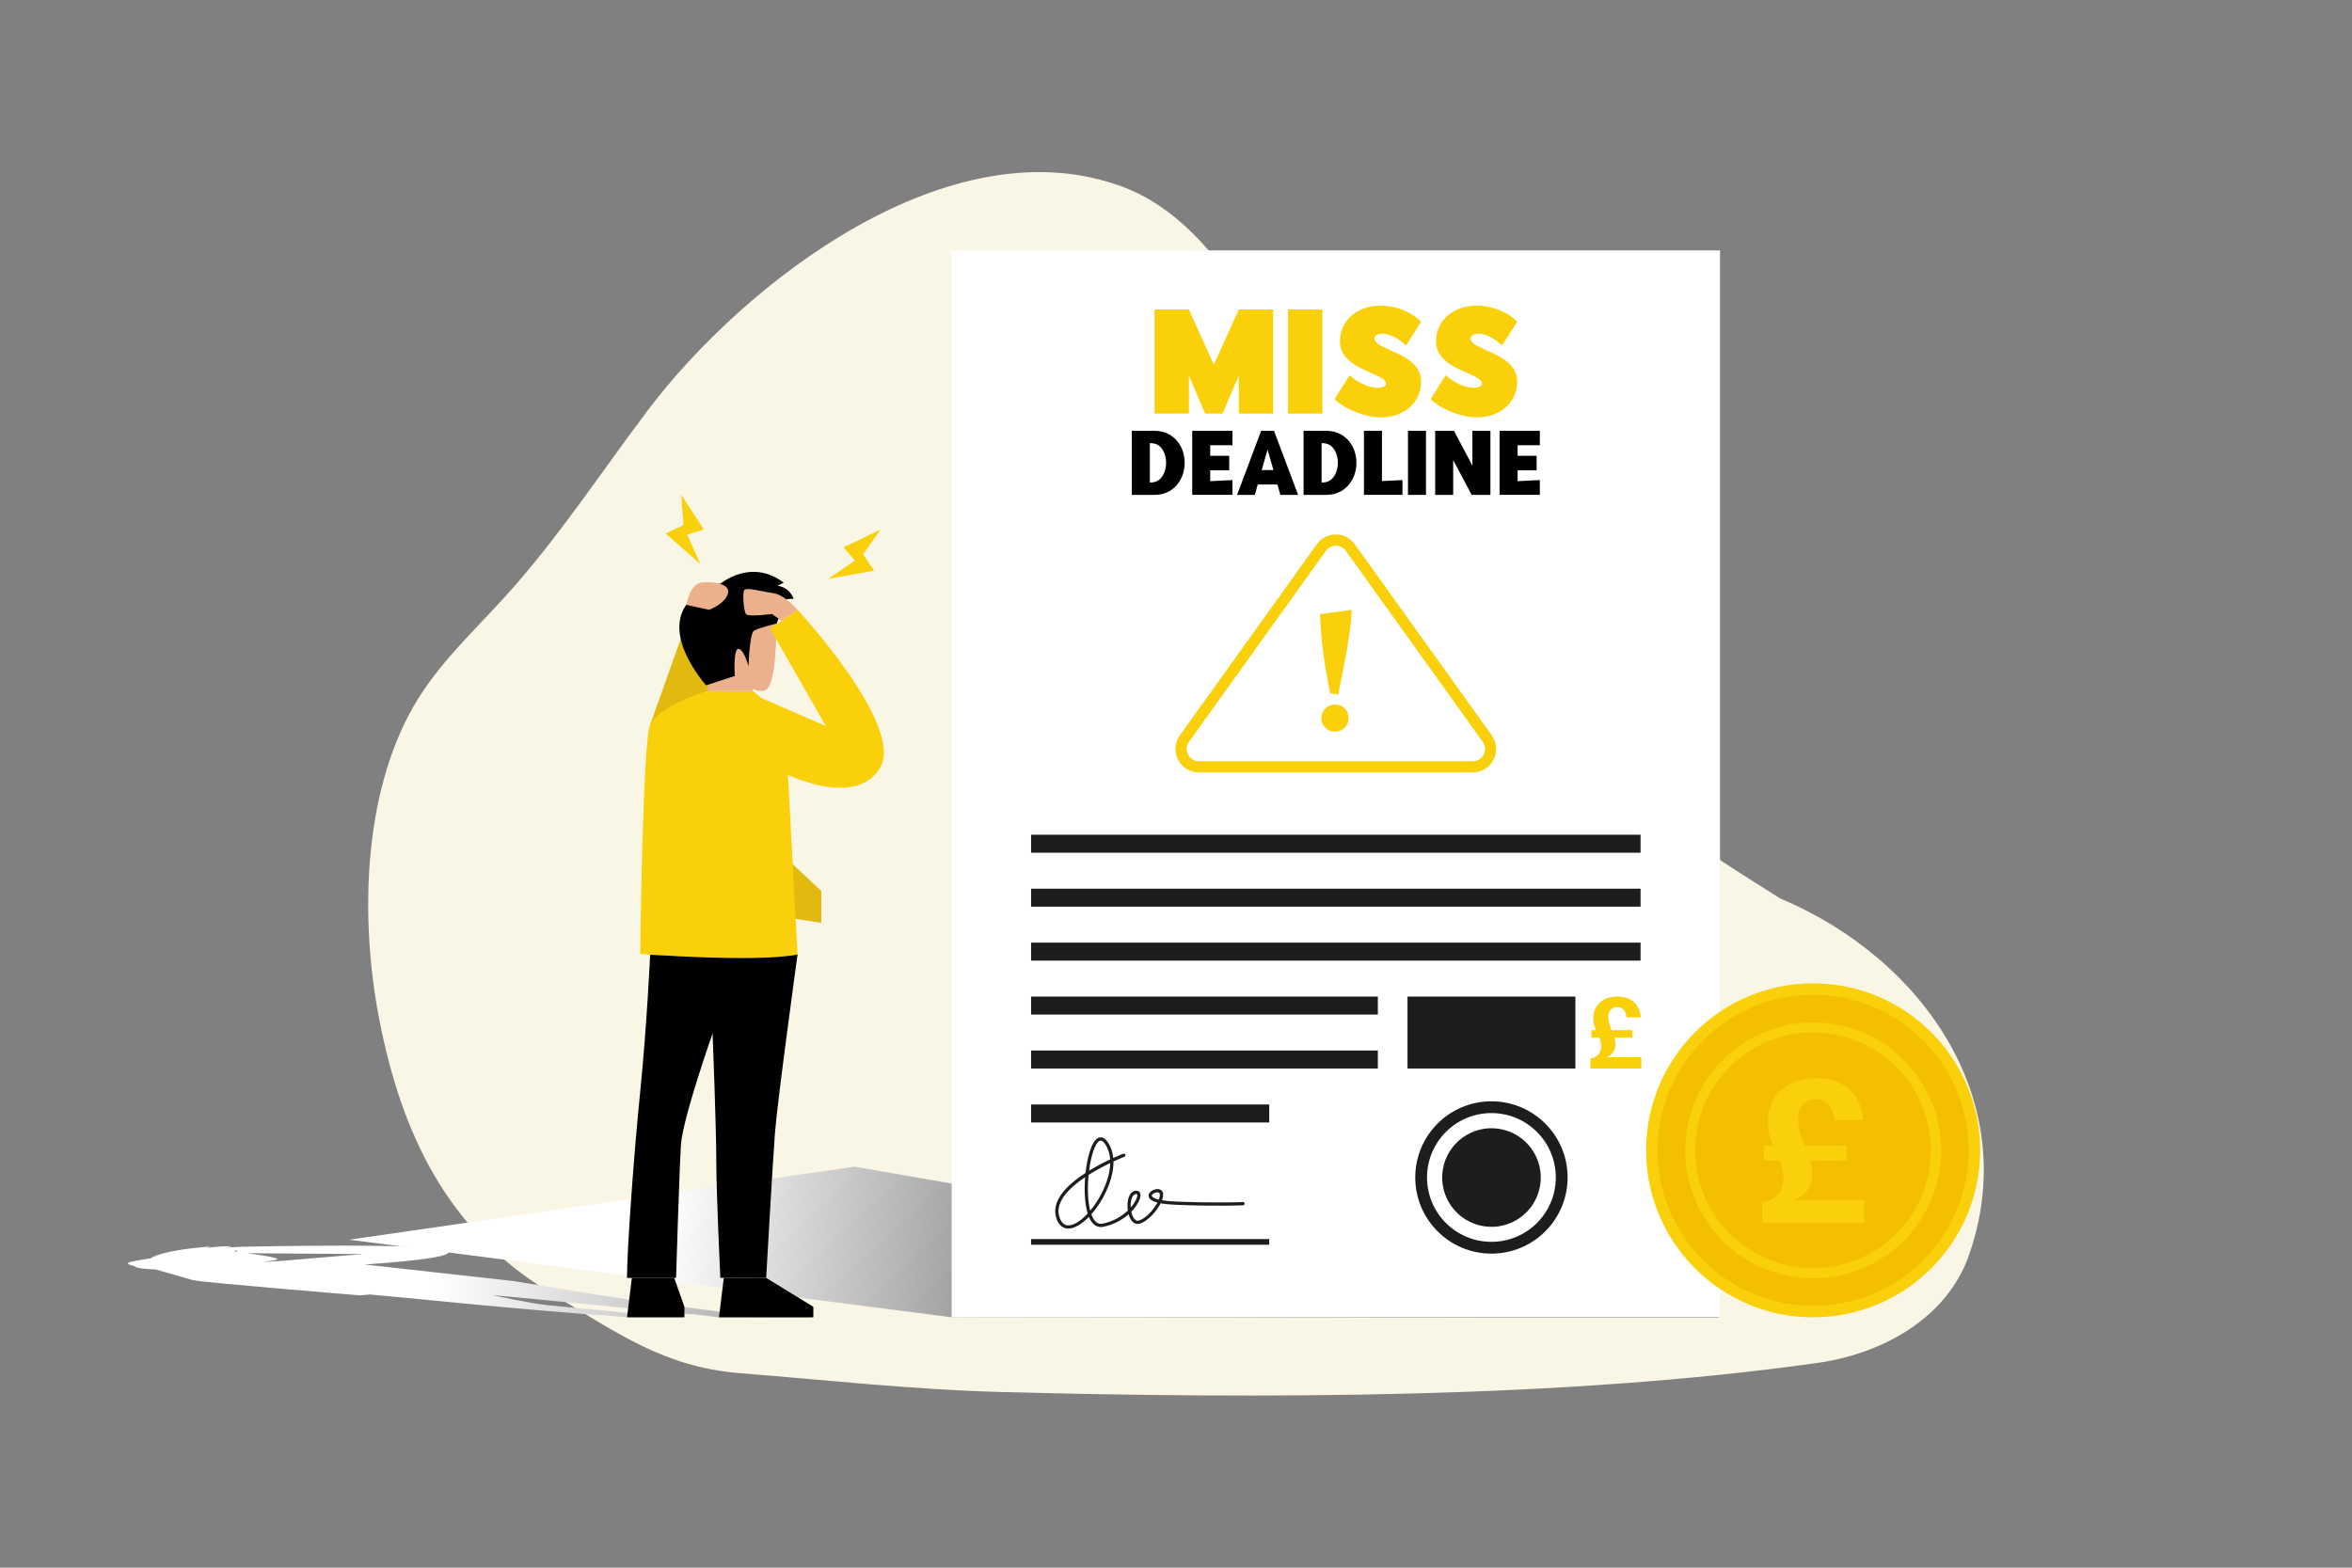 <svg xmlns="http://www.w3.org/2000/svg" xmlns:xlink="http://www.w3.org/1999/xlink" viewBox="0 0 1080 720"><rect x="0" y="0" width="1080" height="720" fill="#808080" stroke="none"/><defs><style>      .cls-1 {        fill: url(#linear-gradient-2);      }      .cls-1, .cls-2 {        mix-blend-mode: multiply;      }      .cls-3 {        fill: #fff;      }      .cls-4 {        fill: #e2b90e;      }      .cls-5 {        fill: #1c1d1f;      }      .cls-6 {        fill: #f9d00a;      }      .cls-7 {        isolation: isolate;      }      .cls-8 {        fill: #ebb08c;      }      .cls-9 {        fill: url(#linear-gradient);      }      .cls-10 {        fill: #faf6e5;      }      .cls-11 {        fill: #f5bf01;      }    </style><linearGradient id="linear-gradient" x1="206.12" y1="542.59" x2="680.78" y2="610.14" gradientUnits="userSpaceOnUse"><stop offset=".21" stop-color="#fff"></stop><stop offset="1" stop-color="#000"></stop></linearGradient><linearGradient id="linear-gradient-2" x1="199.59" y1="588.48" x2="674.25" y2="656.04" gradientUnits="userSpaceOnUse"><stop offset="0" stop-color="#fff"></stop><stop offset="1" stop-color="#000"></stop></linearGradient></defs><g class="cls-7"><g id="Layer_1" data-name="Layer 1"><path class="cls-10" d="M595.98,178.92c4.75,8.46,20.06,29.73,24.82,37.6,49.85,82.44,70.8,129.82,156.45,172.02,3.46,1.7,6.92,3.38,10.41,5.03,9.76,6.47,19.75,12.78,29.8,19.08,65.34,27.42,112.45,93.66,85.95,165.79-11.05,28.23-40.34,43.48-68.75,47.5-116.83,16.53-255.65,16.53-375.02,13.37-40.02-1.06-79.87-5.46-119.77-8.64-34.86-2.78-56.52-18.47-87.23-37-47.41-28.59-68.42-73.31-78.57-125.97-8.68-45-7.61-102.24,15.69-143.06,11.02-19.31,27.69-34.62,42.48-50.95,24.06-26.56,43.71-56.75,65.3-85.35,44.02-58.3,138.79-132.32,218.26-102.44,38,14.29,60.72,58.36,80.17,93.01Z"></path><g><g class="cls-2"><polygon class="cls-9" points="789.8 605 437 605 160.37 569.36 392.38 535.82 789.8 605"></polygon></g><path class="cls-1" d="M112.39,572.56s-4.04.13-8.52.44l-.08-.03,2.95-.58c-6.68-.17-11.8.78-11.8.78l1.67-.67c-23,1.74-27.21,5.3-27.21,5.3-.19.05-.36.11-.54.16-3.08.42-6.38,1.04-8.5,1.52-4.29.97,1.41,1.99,1.41,1.99h.01c.44.95,4.45,1.39,9.69,1.55l17.01,4.89c3.38,1.03,76.75,7.01,76.75,7.01,0,0,2.5-.21,6.58-.55l-1.79.17s23.05,2.1,43.92,4.2c20.84,2,50.36,4.52,60.04,5.24l2.21-.02,11.74,1.06h26.35l-3.72-.34-14.96-.9h.86s-36.25-3.45-44.95-4.33c-8.7-.9-25.44-4.66-25.44-4.66,0,0,35.21,3.31,46.96,4.52,11.75,1.2,43.69,4.27,43.69,4.27l1.6-.02,11.84,1.47h43.33l-3.76-.5-32.01-1.17s-37.94-4.94-48.07-6.34c-10.14-1.42-53.54-8.63-53.54-8.63l-68.72-7.64c10.35-.71,41.44-2.94,38.33-6.11-3.81-4.06-93.32-2.06-93.32-2.06ZM109.29,574.35l-1.01.57-.99-.43,2-.14ZM127.73,579.21l-5.83.27-1-.05c2.68-.24,5.05-.52,6.15-.87,2.31-.73-7.17-2.14-13.59-2.99l53.23.39-38.96,3.25Z"></path><g><polygon class="cls-4" points="317.95 278.43 298.46 333.03 324.75 333.03 328.14 278.91 317.95 278.43"></polygon><rect class="cls-3" x="437" y="115" width="352.8" height="490"></rect><path class="cls-6" d="M676.28,354.75h-125.77c-4.05,0-7.72-2.24-9.57-5.84-1.85-3.6-1.53-7.89.82-11.18l62.88-87.75c2.05-2.85,5.23-4.49,8.74-4.49s6.7,1.64,8.74,4.49l62.88,87.75c2.36,3.29,2.68,7.58.82,11.18-1.85,3.6-5.52,5.84-9.57,5.84ZM613.4,250.62c-1.84,0-3.5.86-4.57,2.35l-62.88,87.75c-1.25,1.75-1.41,3.93-.43,5.84.98,1.91,2.85,3.05,5,3.05h125.77c2.15,0,4.02-1.14,5-3.05.98-1.91.82-4.1-.43-5.84l-62.88-87.75c-1.07-1.49-2.74-2.35-4.57-2.35Z"></path><path class="cls-6" d="M610.8,318.42c-1.42-6.99-2.52-13.48-3.29-19.47-.77-5.99-1.23-11.6-1.38-16.86l14.54-2.02c-.05,6.38-2.04,18.99-5.96,37.83l-.22,1.07-3.68-.55ZM606.72,329.82c0-1.72.62-3.19,1.86-4.42,1.24-1.23,2.7-1.84,4.4-1.84,1.79,0,3.28.6,4.47,1.78,1.19,1.19,1.78,2.68,1.78,4.47s-.61,3.19-1.82,4.42c-1.21,1.23-2.69,1.84-4.43,1.84s-3.13-.63-4.38-1.88c-1.25-1.25-1.88-2.71-1.88-4.38Z"></path><rect class="cls-5" x="473.47" y="383.37" width="279.85" height="8.26"></rect><rect class="cls-5" x="473.47" y="432.93" width="279.85" height="8.26"></rect><rect class="cls-5" x="473.47" y="457.7" width="159.22" height="8.26"></rect><rect class="cls-5" x="473.47" y="482.48" width="159.22" height="8.26"></rect><rect class="cls-5" x="473.47" y="507.26" width="109.34" height="8.26"></rect><rect class="cls-5" x="473.47" y="569.07" width="109.34" height="2.61"></rect><rect class="cls-5" x="473.47" y="408.15" width="279.85" height="8.26"></rect><rect class="cls-5" x="646.3" y="457.7" width="77.09" height="33.04"></rect><path class="cls-5" d="M684.84,505.8c-19.32,0-34.98,15.66-34.98,34.98s15.66,34.98,34.98,34.98,34.98-15.66,34.98-34.98-15.66-34.98-34.98-34.98ZM684.84,570.34c-16.33,0-29.57-13.23-29.57-29.56s13.24-29.57,29.57-29.57,29.56,13.24,29.56,29.57-13.23,29.56-29.56,29.56Z"></path><circle class="cls-5" cx="684.84" cy="540.78" r="22.64" transform="translate(41.34 1130.16) rotate(-80.78)"></circle><path class="cls-5" d="M490.57,564.26c-.22,0-.44-.01-.66-.04-1.5-.18-3.53-1.1-4.73-4.41-2.95-8.11,4.83-15.64,13.28-21.12.06-.6.14-1.2.22-1.8.4-2.96,2-12.75,5.71-14.33,1.19-.51,3.02-.38,4.95,3.1,1.06,1.9,1.64,3.99,1.85,6.17,2.52-1.14,4.27-1.82,4.58-1.94.38-.15.81.04.96.43.15.38-.04.81-.43.96-.08.03-2.09.81-5.02,2.17.1,6.91-3.18,14.51-6.85,19.96-1.06,1.57-2.17,3.01-3.29,4.28,1.18,3.28,2.89,4.73,5.09,4.31,5-.96,8.94-3.43,11.66-6.03-.32-2.07-.22-4.31.39-6.05.61-1.74,1.64-2.78,3-3.01,1.52-.25,2.23.62,2.39,1.52.3,1.67-1.16,4.96-4.19,8.08.3,1.41.82,2.67,1.51,3.43.55.61,1.15.83,1.81.67,3.01-.72,6.82-4.8,8.67-8.3-2.53-.67-3.89-1.65-4.06-2.93-.19-1.47,1.29-2.61,2.75-3.06,1.64-.5,3.06-.11,3.61.99.57,1.13.28,2.63-.2,3.93,1.58.28,3.69.51,6.5.62,20.36.78,30.58.2,30.68.2.41-.03.76.29.78.7.02.41-.29.76-.7.78-.1,0-10.39.59-30.82-.2-2.82-.11-5.17-.34-7.06-.7-1.97,3.94-6.27,8.56-9.82,9.41-1.21.29-2.34-.1-3.26-1.12-.7-.78-1.26-1.94-1.63-3.26-2.87,2.55-6.82,4.83-11.74,5.78-2.01.39-4.68-.16-6.5-4.55-3.31,3.39-6.69,5.35-9.43,5.35ZM498.28,540.64c-7.61,5.1-14.21,11.78-11.7,18.67.76,2.09,1.94,3.25,3.52,3.44,2.51.31,5.97-1.76,9.35-5.4,0-.02-.01-.04-.02-.06-1.26-4.12-1.66-10.27-1.15-16.65ZM499.87,539.6c-.57,5.71-.45,11.86.74,16.42.88-1.05,1.74-2.2,2.58-3.43,3.42-5.07,6.5-12.06,6.61-18.44-2.91,1.4-6.47,3.26-9.93,5.45ZM521.79,548.36c-.08,0-.17,0-.28.03-1,.17-1.55,1.2-1.84,2.03-.42,1.2-.56,2.7-.46,4.18,2.15-2.45,3.19-4.79,2.99-5.89-.03-.17-.06-.34-.41-.34ZM531.53,547.6c-.3,0-.64.06-.94.15-.99.3-1.77.96-1.71,1.45,0,.06.18.99,3.22,1.75.51-1.31.64-2.36.34-2.96-.14-.27-.49-.38-.91-.38ZM505.41,523.85c-.15,0-.29.03-.44.09-2.1.89-3.98,6.78-4.87,13.73,3.44-2.11,6.88-3.86,9.67-5.17-.15-2.17-.69-4.24-1.72-6.11-.67-1.21-1.64-2.54-2.63-2.54Z"></path><path class="cls-6" d="M909.24,528.32c0,42.35-34.33,76.68-76.69,76.68-13.02,0-25.28-3.24-36.02-8.97-9.71-5.17-18.17-12.37-24.82-21.03-1.7-2.21-3.28-4.51-4.73-6.9-3.85-6.33-6.81-13.26-8.7-20.62-1.58-6.13-2.41-12.55-2.41-19.17,0-42.35,34.33-76.68,76.68-76.68,6.62,0,13.04.84,19.17,2.42,7.36,1.89,14.29,4.85,20.62,8.7,2.39,1.45,4.69,3.03,6.9,4.73,8.66,6.65,15.86,15.12,21.03,24.82,5.73,10.74,8.97,23,8.97,36.02Z"></path><circle class="cls-11" cx="832.55" cy="528.32" r="71.42" transform="translate(-129.73 743.44) rotate(-45)"></circle><circle class="cls-6" cx="832.55" cy="528.32" r="58.74" transform="translate(206.47 1290.08) rotate(-82.98)"></circle><circle class="cls-11" cx="832.55" cy="528.32" r="54.12" transform="translate(193.87 1279.54) rotate(-82.03)"></circle><path d="M298.53,438.54s-1.42,31.65-4.54,62.68c-3.12,31.02-6.08,73.13-6.08,85.69h22.53s1.48-48.75,2.22-60.94c.74-12.19,14.55-51.34,14.55-51.34,0,0,1.7,43.21,1.7,58.35s1.85,53.92,1.85,53.92h21.05s2.95-52.45,4.06-66.85c1.11-14.4,10.34-81.62,10.34-81.62l-13.61-24.3-2.27,24.3-51.81.11Z"></path><polygon class="cls-4" points="335.23 370.03 377.12 409.19 377.12 423.84 363.83 421.79 330.12 376.1 335.23 370.03"></polygon><path class="cls-6" d="M324.57,317.36s-22.7,7.04-26.11,15.66c-3.41,8.63-4.47,105.07-4.47,105.07,0,0,52.13,4.09,72.22.34l-5.78-108.24-14.64-12.83h-21.23Z"></path><polygon class="cls-8" points="325.54 311.29 324.57 317.36 345.8 317.36 345.12 314.32 347.13 308.34 336.7 306.29 325.54 311.29"></polygon><path d="M324.24,314.75s-31.86-35.25,6.94-46.91c0,0,13.82-11.54,28.69-.23l-2.92,1.43s5.23.17,7.47,5.98l-3.18.11-7.11,17.3-9.75,15.75-20.15,6.56Z"></path><path class="cls-8" d="M356.44,286.4s.5,28.22-4.97,30.57c-5.46,2.35-14.09-6.73-14.09-6.73,0,0-.77-12.6,1.78-12.25,2.55.36,4.55,8.03,4.55,8.03,0,0,.44-14.98,2.49-16.33,2.05-1.35,10.24-3.29,10.24-3.29Z"></path><polygon points="332.36 586.9 330.15 605 373.48 605 373.48 600.2 351.81 586.9 332.36 586.9"></polygon><polygon points="290.14 586.9 287.92 605 314.27 605 314.27 600.2 309.59 586.9 290.14 586.9"></polygon><path class="cls-6" d="M349.35,320.47l29.91,13.02-25.64-44.79,12.6-8.63s49.59,53.42,37.82,72.69c-11.67,19.11-44.7,1.99-44.7,1.99l-9.99-34.28Z"></path><path class="cls-8" d="M366.22,280.07s-5.8-6.93-11.3-7.69c-5.51-.76-12.52-2.92-13.28-1.19-.76,1.73-.11,9.28.86,10.8.97,1.51,11.98,0,11.98,0l4.38,3.12,7.35-5.04Z"></path><path class="cls-8" d="M315.1,277.82s1.81-9.6,6.83-10.25c5.02-.65,13.77.37,12.31,5.12-1.46,4.76-8.58,7.37-8.58,7.37l-10.56-2.25Z"></path><polygon class="cls-6" points="404.36 243.17 387.32 251.41 392.57 257.41 380.39 265.83 401.37 262.09 396.31 254.5 404.36 243.17"></polygon><polygon class="cls-6" points="312.85 227.28 323.16 243.15 315.57 245.56 321.62 259.07 305.62 245.01 313.87 241.14 312.85 227.28"></polygon><path class="cls-6" d="M855.99,561.45h-46.88v-9.04c7.25-1.51,9.79-6.12,9.79-11.39,0-2.64-.47-4.99-1.6-8h-7.34v-6.87h4.33c-1.69-3.77-2.54-6.87-2.54-11.11,0-12.24,9.23-19.86,22.03-19.86,14.4,0,20.99,8.75,21.74,19.2h-13.18c-.66-5.93-3.39-9.51-8.66-9.51s-8.09,4.24-8.09,8.85c0,4.24.75,6.97,3.11,12.43h19.11v6.87h-16.57c.66,2.26.94,4.14.94,6.31,0,5.27-2.82,9.41-8.09,11.86h31.91v10.26Z"></path><path class="cls-6" d="M753.68,490.74h-23.37v-4.51c3.61-.75,4.88-3.05,4.88-5.68,0-1.31-.23-2.49-.8-3.99h-3.66v-3.43h2.16c-.84-1.88-1.27-3.43-1.27-5.54,0-6.1,4.6-9.9,10.98-9.9,7.18,0,10.46,4.36,10.84,9.57h-6.57c-.33-2.96-1.69-4.74-4.32-4.74s-4.04,2.11-4.04,4.41c0,2.11.38,3.47,1.55,6.19h9.53v3.43h-8.26c.33,1.13.47,2.06.47,3.14,0,2.63-1.41,4.69-4.04,5.91h15.91v5.12Z"></path><g><g><path class="cls-6" d="M545.91,142.14l11.47,25.33,11.47-25.33h15.77v47.79h-15.77v-17.48l-7.44,17.48h-8.06l-7.44-17.48v17.48h-15.77v-47.79h15.77Z"></path><path class="cls-6" d="M591.45,142.14h15.77v47.79h-15.77v-47.79Z"></path><path class="cls-6" d="M652.55,147.74l-6.9,10.92c-4.23-3.96-8.19-5.39-10.92-5.39-3.96,0-5.19,3-.82,5.39,1.3.75,2.94,1.5,4.57,2.25,7.78,3.14,14.07,7.17,14.07,14.27,0,10.31-8.6,16.52-18.43,16.52-6.9,0-16.45-3.55-21.3-8.4l6.9-10.92c4.92,4.23,9.69,5.74,12.9,5.74,4.03,0,5.46-2.39,1.37-4.71-1.3-.75-2.94-1.5-4.64-2.25-7.71-3.14-14.06-7.17-14.06-14.27,0-10.31,8.6-16.52,18.5-16.52,6.9,0,13.93,2.53,18.78,7.37Z"></path><path class="cls-6" d="M696.66,147.74l-6.9,10.92c-4.23-3.96-8.19-5.39-10.92-5.39-3.96,0-5.19,3-.82,5.39,1.3.75,2.94,1.5,4.57,2.25,7.78,3.14,14.07,7.17,14.07,14.27,0,10.31-8.6,16.52-18.43,16.52-6.9,0-16.45-3.55-21.3-8.4l6.9-10.92c4.92,4.23,9.69,5.74,12.9,5.74,4.03,0,5.46-2.39,1.37-4.71-1.3-.75-2.94-1.5-4.64-2.25-7.71-3.14-14.06-7.17-14.06-14.27,0-10.31,8.6-16.52,18.5-16.52,6.9,0,13.93,2.53,18.78,7.37Z"></path></g><g><path d="M519.72,227.28v-29.41h10.55c8.1,0,13.71,6.46,13.71,14.68s-5.61,14.73-13.71,14.73h-10.55ZM527.99,221.62l.93-.04c4.77-.3,6.54-5.32,6.54-9.03s-1.77-8.73-6.54-8.99l-.93-.04v18.1Z"></path><path d="M547.44,197.87h18.48v6.62h-10.21v4.85h8.73v6.67h-8.73v4.98l10.21-.51v6.79h-18.48v-29.41Z"></path><path d="M585,197.87l11.06,29.41h-8.14l-1.35-4.77h-9.03l-1.35,4.77h-8.14l11.05-29.41h5.91ZM579.34,215.89h5.4l-2.7-9.41-2.7,9.41Z"></path><path d="M598.59,227.28v-29.41h10.55c8.1,0,13.71,6.46,13.71,14.68s-5.61,14.73-13.71,14.73h-10.55ZM606.86,221.62l.93-.04c4.77-.3,6.54-5.32,6.54-9.03s-1.77-8.73-6.54-8.99l-.93-.04v18.1Z"></path><path d="M643.99,220.48v6.79h-17.68v-29.41h8.27v23.08l9.41-.46Z"></path><path d="M646.52,197.87h8.27v29.41h-8.27v-29.41Z"></path><path d="M667.66,197.87l8.44,15.99v-15.99h8.27v29.41h-8.61l-8.48-15.99v15.99h-8.27v-29.41h8.65Z"></path><path d="M688.59,197.87h18.48v6.62h-10.21v4.85h8.73v6.67h-8.73v4.98l10.21-.51v6.79h-18.48v-29.41Z"></path></g></g></g></g></g></g></svg>